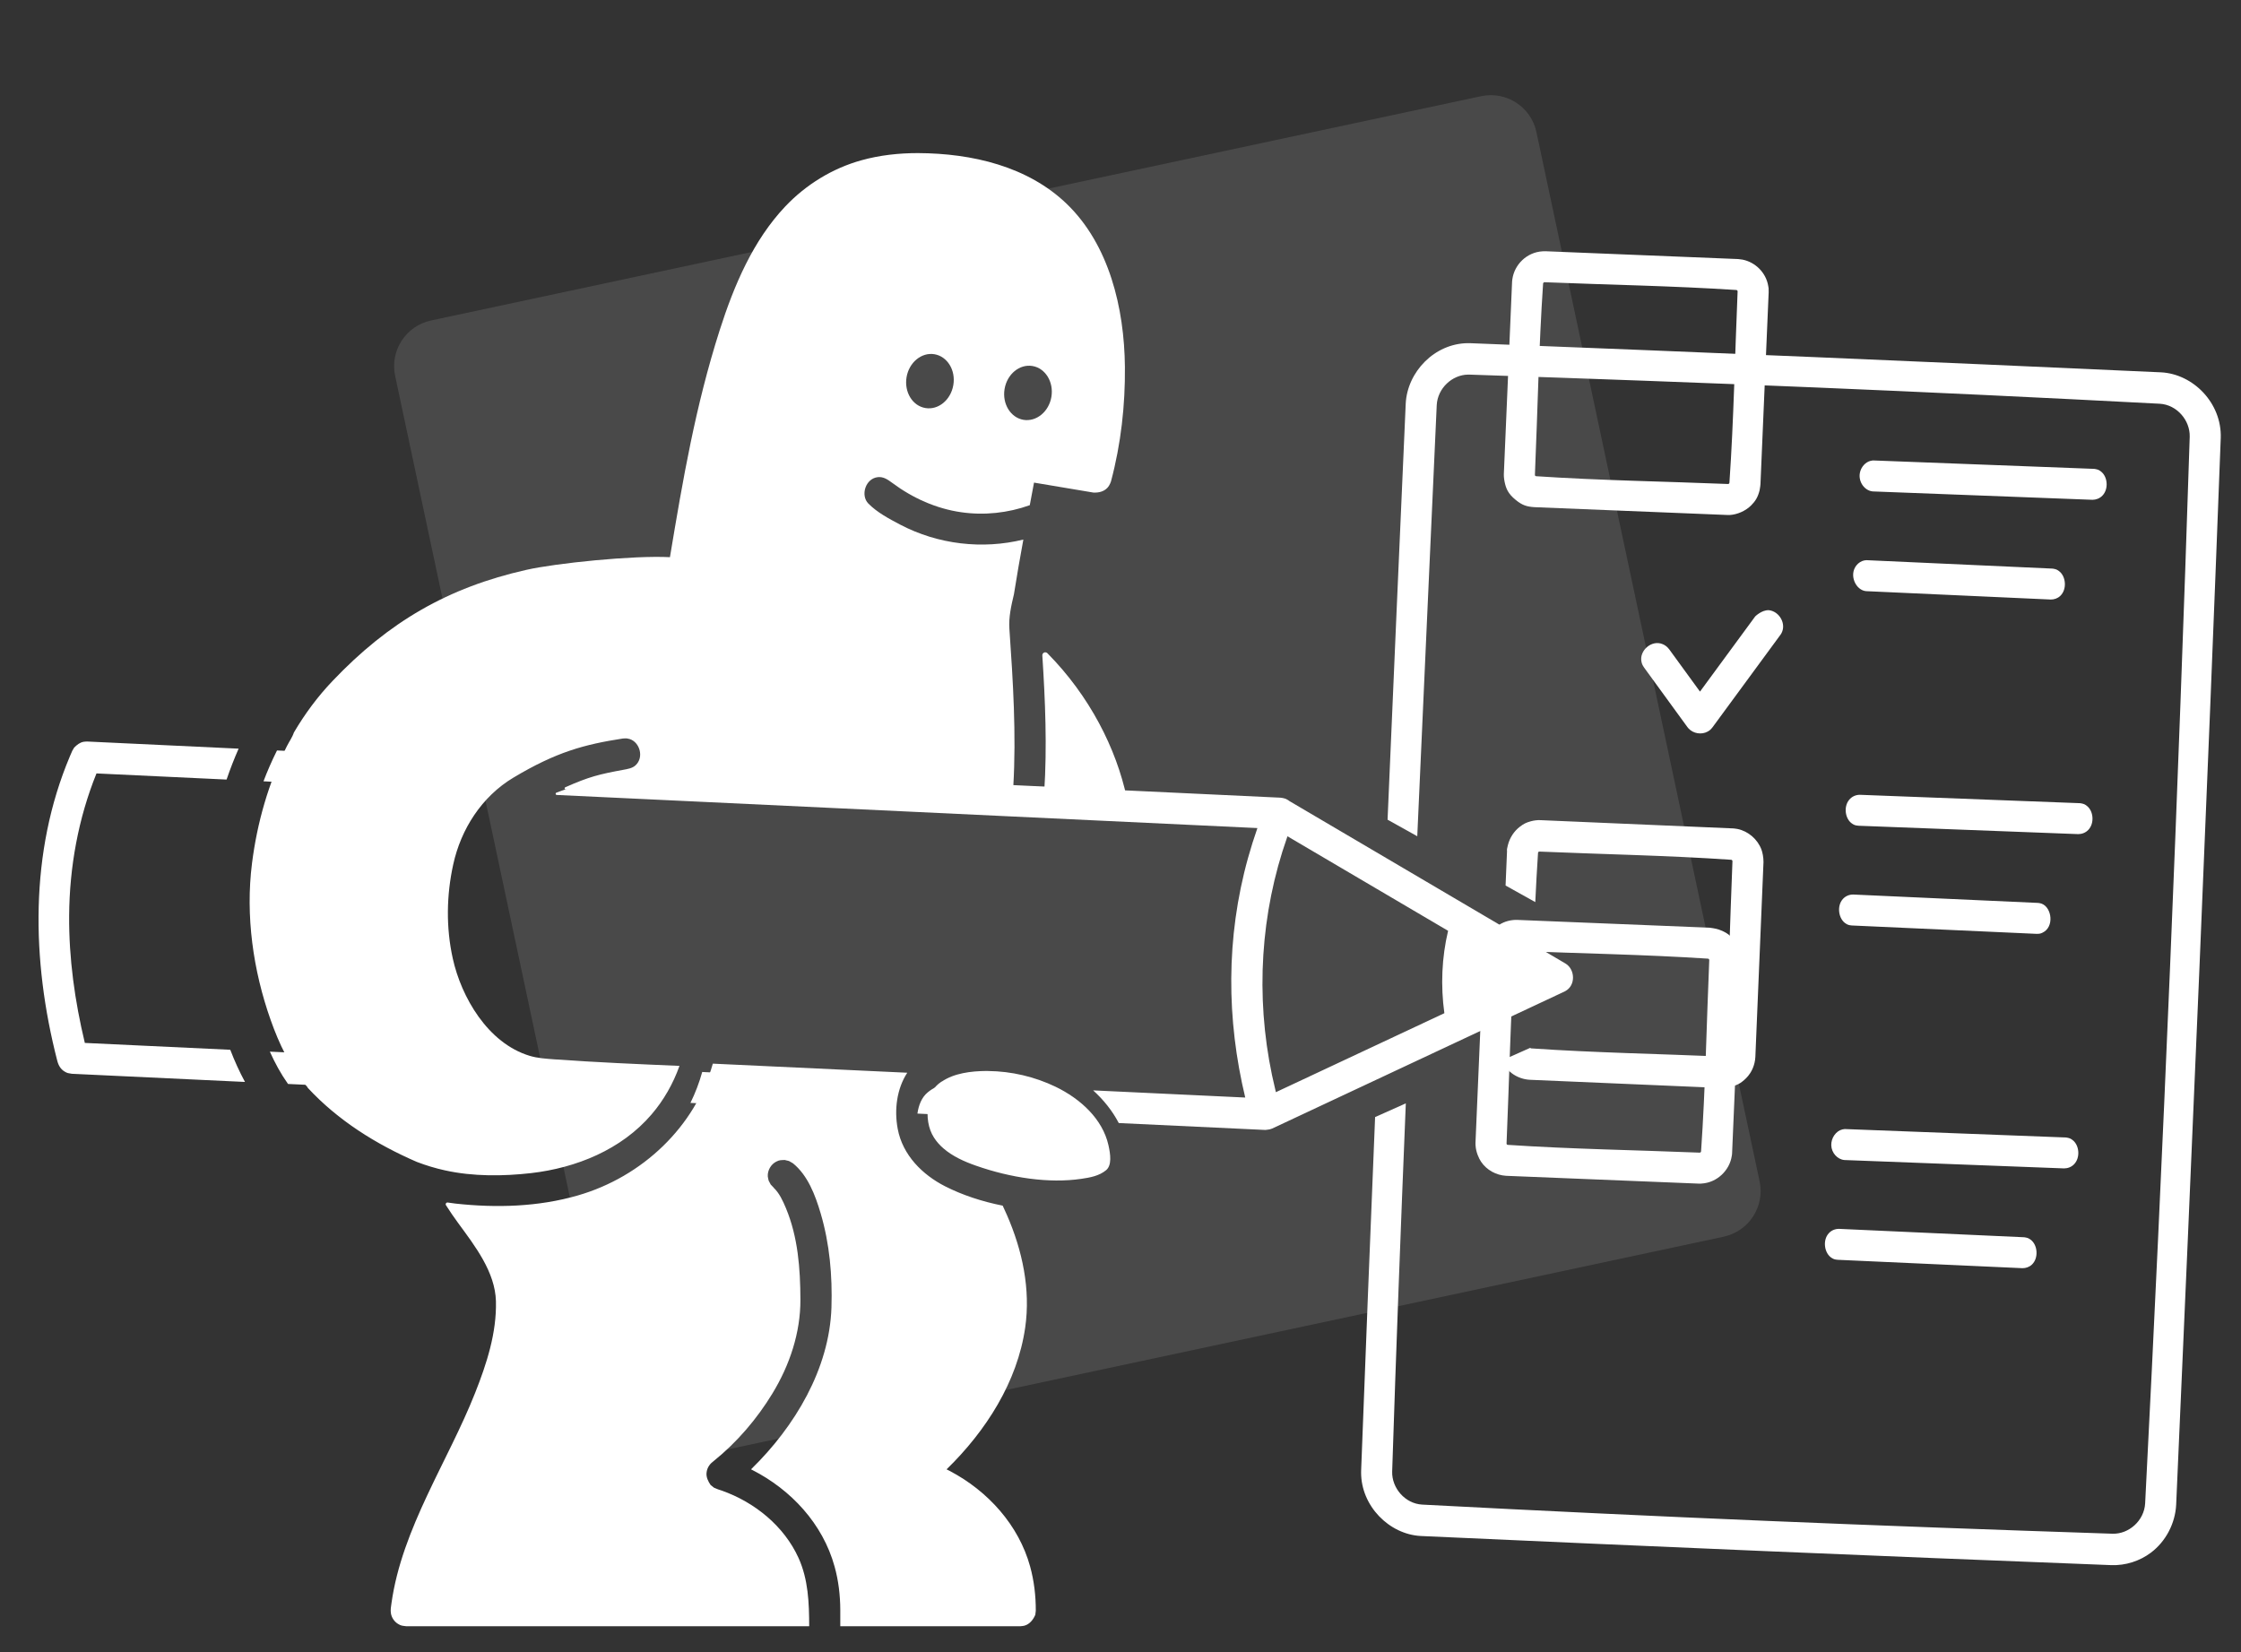 <?xml version="1.0" encoding="UTF-8" standalone="no"?>
<!DOCTYPE svg PUBLIC "-//W3C//DTD SVG 1.1//EN" "http://www.w3.org/Graphics/SVG/1.1/DTD/svg11.dtd">
<svg width="100%" height="100%" viewBox="0 0 430 317" version="1.1" xmlns="http://www.w3.org/2000/svg" xmlns:xlink="http://www.w3.org/1999/xlink" xml:space="preserve" xmlns:serif="http://www.serif.com/" style="fill-rule:evenodd;clip-rule:evenodd;stroke-linejoin:round;stroke-miterlimit:2;">
    <rect x="0" y="0" width="430" height="317" fill="#333333" stroke="none"/>
    <g transform="matrix(1,0,0,1,-1892.1,-6340.68)">
        <g id="Artboard3" transform="matrix(2.138,0,0,1.151,-7238.31,959.382)">
            <rect x="4271.41" y="4673.65" width="201.164" height="275.177" style="fill:none;"/>
            <g transform="matrix(0.494,-0.196,0.105,0.917,2724.15,-308.482)">
                <path d="M2151.43,5918.76C2151.43,5914.18 2147.72,5910.47 2143.14,5910.47L1952.38,5910.47C1947.81,5910.47 1944.09,5914.18 1944.09,5918.76L1944.09,6109.52C1944.09,6114.1 1947.81,6117.81 1952.38,6117.81L2143.14,6117.81C2147.72,6117.81 2151.43,6114.1 2151.43,6109.52L2151.43,5918.76Z" style="fill:white;fill-opacity:0.11;"/>
            </g>
            <g transform="matrix(1.792,0,0,6.64,3604.9,1561.37)">
                <g transform="matrix(0.492,0.01,-0.021,0.246,-1762.89,-655.685)">
                    <path d="M4683.51,4407.02L4703.12,4407.02L4703.24,4407.03C4703.39,4407.04 4703.42,4407.04 4703.57,4407.06C4704.87,4407.26 4706.02,4408.28 4706.3,4409.65C4706.34,4409.82 4706.36,4409.84 4706.37,4410.28L4706.37,4412.85L4706.37,4429.88C4706.37,4429.88 4706.35,4430.29 4706.31,4430.49C4706.16,4431.23 4705.91,4431.63 4705.52,4432.06C4704.98,4432.65 4704.16,4433.05 4703.4,4433.13C4703.27,4433.14 4703.23,4433.14 4703.11,4433.14L4683.5,4433.14C4682.76,4433.12 4682.28,4433.02 4681.57,4432.48C4680.75,4431.87 4680.53,4431.35 4680.36,4430.68C4680.32,4430.52 4680.29,4430.35 4680.27,4430.19C4680.25,4430.03 4680.26,4430.02 4680.25,4429.88L4680.25,4410.28C4680.26,4410.14 4680.25,4410.13 4680.27,4409.98C4680.42,4408.52 4681.6,4407.2 4683.21,4407.04C4683.31,4407.03 4683.41,4407.03 4683.51,4407.02ZM4683.53,4410.18C4683.47,4410.19 4683.42,4410.25 4683.41,4410.31C4683.25,4416.82 4683.41,4423.33 4683.41,4429.85C4683.41,4429.92 4683.47,4429.98 4683.54,4429.98C4690.05,4430.15 4696.56,4429.98 4703.07,4429.98C4703.15,4429.98 4703.2,4429.92 4703.21,4429.85C4703.38,4423.34 4703.21,4416.82 4703.21,4410.32C4703.21,4410.25 4703.15,4410.19 4703.08,4410.18C4696.57,4410.02 4690.06,4410.18 4683.55,4410.18C4683.54,4410.18 4683.54,4410.18 4683.53,4410.18Z" style="fill:white;"/>
                </g>
                <g transform="matrix(0.177,0.004,-0.009,0.111,319.811,255.347)">
                    <path d="M926.717,2003.69L996.81,2003.69" style="fill:none;"/>
                </g>
                <g transform="matrix(0.157,0.003,-0.009,0.111,337.811,255.729)">
                    <path d="M926.717,2000.19L996.81,2000.19L997.155,2000.2C998.275,2000.31 998.569,2000.44 999.109,2000.71C1001.35,2001.8 1001.87,2004.61 999.921,2006.16C999.106,2006.81 997.972,2007.15 996.81,2007.19L926.717,2007.19C924.159,2007.11 921.964,2005.19 922.371,2003.14C922.641,2001.79 924.005,2000.61 925.69,2000.29C926.335,2000.16 926.502,2000.2 926.717,2000.19Z" style="fill:white;"/>
                </g>
                <g transform="matrix(0.149,0.003,-0.009,0.111,345.5,257.912)">
                    <path d="M926.717,2003.69L996.81,2003.69" style="fill:none;"/>
                </g>
                <g transform="matrix(0.132,0.003,-0.009,0.111,360.643,258.233)">
                    <path d="M926.717,2000.19L996.81,2000.19L997.192,2000.2C998.43,2000.29 998.758,2000.41 999.368,2000.64C1002.2,2001.7 1002.91,2004.73 1000.3,2006.3C999.349,2006.87 998.095,2007.16 996.81,2007.19L926.717,2007.19C922.824,2007.1 919.868,2003.73 922.7,2001.45C923.433,2000.86 924.461,2000.44 925.581,2000.27C926.298,2000.17 926.481,2000.2 926.717,2000.19Z" style="fill:white;"/>
                </g>
                <g transform="matrix(0.177,0.004,-0.009,0.111,319.102,263.741)">
                    <path d="M926.717,2003.69L996.81,2003.69" style="fill:none;"/>
                </g>
                <g transform="matrix(0.157,0.003,-0.009,0.111,337.102,264.123)">
                    <path d="M926.717,2000.19L996.81,2000.19L997.155,2000.2C998.275,2000.31 998.569,2000.44 999.109,2000.71C1001.35,2001.8 1001.87,2004.61 999.921,2006.16C999.106,2006.81 997.972,2007.15 996.81,2007.19L926.717,2007.19C925.59,2007.15 925.283,2007.04 924.719,2006.81C922.392,2005.87 921.579,2003.09 923.371,2001.42C924.191,2000.65 925.394,2000.23 926.717,2000.19Z" style="fill:white;"/>
                </g>
                <g transform="matrix(0.149,0.003,-0.009,0.111,344.792,266.306)">
                    <path d="M926.717,2003.69L996.81,2003.69" style="fill:none;"/>
                </g>
                <g transform="matrix(0.132,0.003,-0.009,0.111,359.934,266.627)">
                    <path d="M926.717,2000.19L996.81,2000.19C996.81,2000.19 997.638,2000.2 998.316,2000.34C1002.18,2001.12 1003.46,2005.47 999.028,2006.86C998.395,2007.06 998.056,2007.16 996.81,2007.19L926.717,2007.19C925.471,2007.16 925.132,2007.06 924.499,2006.86C921.557,2005.94 920.553,2002.93 922.955,2001.26C923.922,2000.59 925.255,2000.23 926.717,2000.19Z" style="fill:white;"/>
                </g>
                <g transform="matrix(0.177,0.004,-0.009,0.111,318.393,272.135)">
                    <path d="M926.717,2003.69L996.81,2003.69" style="fill:none;"/>
                </g>
                <g transform="matrix(0.157,0.003,-0.009,0.111,336.393,272.516)">
                    <path d="M926.717,2000.19L996.81,2000.19L997.155,2000.2C998.275,2000.31 998.569,2000.44 999.109,2000.71C1001.34,2001.8 1001.87,2004.61 999.921,2006.16C999.106,2006.81 997.972,2007.15 996.81,2007.19L926.717,2007.19C924.486,2007.12 922.501,2005.69 922.33,2003.97C922.168,2002.32 923.652,2000.68 925.69,2000.29C926.335,2000.16 926.502,2000.2 926.717,2000.19Z" style="fill:white;"/>
                </g>
                <g transform="matrix(0.149,0.003,-0.009,0.111,344.083,274.7)">
                    <path d="M926.717,2003.69L996.81,2003.69" style="fill:none;"/>
                </g>
                <g transform="matrix(0.132,0.003,-0.009,0.111,359.225,275.021)">
                    <path d="M926.717,2000.19L996.81,2000.19L997.192,2000.2C998.431,2000.29 998.758,2000.41 999.368,2000.64C1002.21,2001.71 1002.87,2004.75 1000.3,2006.3C999.35,2006.87 998.095,2007.16 996.81,2007.19L926.717,2007.19C925.471,2007.16 925.132,2007.06 924.499,2006.86C921.547,2005.93 920.554,2002.93 922.955,2001.26C923.923,2000.59 925.255,2000.23 926.717,2000.19Z" style="fill:white;"/>
                </g>
                <g transform="matrix(0.492,0.01,-0.021,0.246,-1764.31,-638.897)">
                    <path d="M4683.51,4407.02L4703.11,4407.02C4703.11,4407.02 4703.73,4407.07 4704.05,4407.17C4705.13,4407.5 4705.69,4408.04 4706.11,4409.03C4706.31,4409.51 4706.36,4410.02 4706.37,4410.28L4706.37,4429.88C4706.37,4430.02 4706.37,4430.03 4706.35,4430.18C4706.2,4431.64 4704.99,4432.96 4703.41,4433.12C4703.26,4433.14 4703.25,4433.14 4703.11,4433.14L4683.51,4433.14C4682.5,4433.12 4681.52,4432.65 4680.9,4431.81C4680.67,4431.5 4680.34,4430.86 4680.27,4430.18C4680.25,4430.03 4680.26,4430.02 4680.25,4429.88L4680.25,4410.28C4680.26,4410.14 4680.25,4410.13 4680.27,4409.98C4680.29,4409.76 4680.34,4409.55 4680.4,4409.34C4680.67,4408.47 4681.43,4407.68 4682.12,4407.35C4682.41,4407.21 4682.73,4407.11 4683.05,4407.06C4683.23,4407.03 4683.31,4407.03 4683.51,4407.02ZM4683.53,4410.18C4683.47,4410.19 4683.42,4410.25 4683.41,4410.31C4683.25,4416.82 4683.41,4423.33 4683.41,4429.85C4683.41,4429.92 4683.47,4429.98 4683.54,4429.98C4690.05,4430.15 4696.56,4429.98 4703.07,4429.98C4703.15,4429.98 4703.2,4429.92 4703.21,4429.85C4703.38,4423.34 4703.21,4416.83 4703.21,4410.32C4703.21,4410.25 4703.15,4410.19 4703.08,4410.18C4696.57,4410.02 4690.06,4410.18 4683.55,4410.18C4683.54,4410.18 4683.54,4410.18 4683.53,4410.18Z" style="fill:white;"/>
                </g>
                <g transform="matrix(0.215,0.005,-0.007,0.088,-529.469,144.046)">
                    <path d="M4719.52,3598.25C4721.96,3598.43 4723.81,3601.95 4722.6,3604.76C4722.52,3604.94 4722.49,3604.99 4722.4,3605.16L4707.5,3632.33C4707.05,3633.1 4706.83,3633.29 4706.42,3633.61C4705.04,3634.67 4703.07,3634.41 4701.91,3632.96C4701.79,3632.82 4701.77,3632.77 4701.66,3632.62L4691.04,3616.25C4690.57,3615.47 4690.48,3615.15 4690.36,3614.57C4689.73,3611.48 4692.54,3608.1 4695.17,3609.34C4695.59,3609.53 4695.98,3609.83 4696.31,3610.2C4696.45,3610.36 4696.58,3610.54 4696.71,3610.72L4704.25,3622.34L4716.39,3600.2C4716.39,3600.2 4717.87,3598.23 4719.52,3598.25Z" style="fill:white;"/>
                </g>
                <g transform="matrix(0.295,0,0,0.148,-315.943,-396.998)">
                    <path d="M2467.52,6127.01L2399.11,6127.01C2398.47,6126.92 2398.27,6126.96 2397.71,6126.61C2397.08,6126.22 2396.63,6125.55 2396.51,6124.82C2396.41,6124.24 2396.53,6123.66 2396.61,6123.07C2398.4,6110.37 2406.22,6099.02 2410.8,6087.44C2412.78,6082.45 2414.47,6077.25 2414.34,6071.88C2414.21,6066.92 2410.81,6062.54 2407.92,6058.6C2407.2,6057.62 2406.51,6056.61 2405.86,6055.59C2405.79,6055.49 2405.8,6055.36 2405.86,6055.26C2405.93,6055.16 2406.04,6055.11 2406.16,6055.13C2406.6,6055.2 2407.04,6055.26 2407.48,6055.31C2414.39,6056.07 2421.52,6055.87 2428.24,6053.93C2439.22,6050.76 2448.16,6042.24 2451.16,6031.57L2484.17,6033.11C2482.41,6035.8 2481.93,6039.35 2482.55,6042.64C2483.39,6047.11 2486.76,6050.42 2490.58,6052.37C2493.51,6053.86 2496.85,6054.96 2500.37,6055.66C2500.62,6056.19 2500.86,6056.73 2501.1,6057.27C2503.71,6063.25 2505.13,6069.84 2504.19,6076.35C2502.86,6085.58 2497.53,6093.86 2490.91,6100.33L2490.84,6100.39C2491.02,6100.48 2491.19,6100.57 2491.37,6100.66C2497.88,6104.07 2503.1,6109.87 2505.03,6116.88C2505.7,6119.32 2506,6121.85 2505.99,6124.38L2505.91,6125.06C2505.55,6125.92 2504.93,6126.68 2504.04,6126.92C2503.82,6126.98 2503.59,6126.98 2503.36,6127.01L2472.8,6127.01L2472.8,6124.37L2472.8,6124.26C2472.79,6121.78 2472.5,6119.28 2471.83,6116.88C2469.83,6109.62 2464.43,6103.85 2457.88,6100.51C2457.8,6100.47 2457.72,6100.43 2457.65,6100.39L2457.71,6100.33C2465.08,6093.13 2470.96,6083.35 2471.3,6072.94C2471.47,6067.49 2470.99,6062.14 2469.48,6057.01C2468.54,6053.81 2467.26,6050.5 2464.77,6048.48C2464.77,6048.48 2464.1,6048.09 2464.1,6048.09C2463.85,6048.03 2463.61,6047.97 2463.36,6047.91C2462.71,6047.95 2462.51,6047.89 2461.91,6048.2C2461.03,6048.66 2460.44,6049.66 2460.49,6050.68C2460.51,6050.93 2460.59,6051.17 2460.64,6051.42L2460.99,6052.08L2461.51,6052.62C2461.51,6052.62 2461.44,6052.56 2461.47,6052.6C2462.46,6053.54 2463.04,6054.82 2463.57,6056.08C2465.62,6061 2466.01,6066.31 2466.03,6071.57C2466.06,6077.19 2464.21,6082.72 2461.28,6087.52C2458.66,6091.83 2455.26,6095.81 2451.29,6099C2451.05,6099.19 2450.79,6099.4 2450.6,6099.67C2450.3,6100.06 2450.13,6100.53 2450.09,6101.02C2450.03,6101.74 2450.36,6102.43 2450.78,6103.04L2451.35,6103.5L2452.02,6103.78C2452.02,6103.78 2452.42,6103.91 2452.68,6104C2458.28,6105.97 2463.27,6110.04 2465.71,6115.42C2467.37,6119.09 2467.51,6123.05 2467.52,6127.01ZM2489.99,6034.64C2492.1,6033.19 2494.96,6032.83 2497.65,6032.81C2497.74,6032.81 2497.83,6032.81 2497.91,6032.82C2501.86,6032.86 2505.79,6033.78 2509.35,6035.49C2513.61,6037.55 2517.32,6040.97 2518.32,6045.38C2518.68,6046.97 2518.92,6048.81 2517.93,6049.64C2516.73,6050.63 2515.2,6050.89 2513.72,6051.11C2508.2,6051.92 2501.71,6050.94 2495.84,6048.88C2493.85,6048.19 2491.87,6047.29 2490.33,6045.96C2489.71,6045.43 2489.16,6044.82 2488.71,6044.12C2487.69,6042.54 2487.45,6040.53 2487.71,6038.65C2487.91,6037.18 2488.41,6035.87 2489.46,6035.01C2489.64,6034.86 2489.83,6034.72 2490.03,6034.58L2489.99,6034.64ZM2426.19,5985.06C2426.1,5985.06 2426.02,5984.99 2426,5984.9C2425.98,5984.81 2426.03,5984.72 2426.12,5984.68C2430.18,5982.88 2431.91,5982.47 2435.92,5981.73C2436.66,5981.59 2437.48,5981.48 2438.04,5980.96C2439.52,5979.6 2438.75,5977.03 2437.04,5976.5C2436.84,5976.44 2436.79,5976.44 2436.59,5976.4C2436.51,5976.4 2436.43,5976.39 2436.36,5976.39L2435.9,5976.41C2429.35,5977.42 2424.6,5978.69 2417.32,5983.04C2411.92,5986.26 2408.4,5991.8 2407.09,5997.77C2405.94,6002.98 2405.85,6008.49 2407.01,6013.72C2408.45,6020.27 2412.95,6028.09 2420.06,6030.24C2421.41,6030.65 2422.84,6030.73 2424.26,6030.84C2431.39,6031.35 2438.45,6031.65 2445.5,6031.95C2444.43,6034.95 2442.84,6037.76 2440.76,6040.18C2435.64,6046.16 2427.97,6049.26 2420.3,6050.14C2415.63,6050.67 2410.49,6050.74 2405.67,6049.67C2404.07,6049.32 2402.48,6048.84 2400.91,6048.24C2394,6045.25 2387.52,6041.2 2382.42,6035.7L2382.23,6035.41L2382.14,6035.32C2379.34,6032.07 2377.52,6028.18 2376.1,6024.18C2373.11,6015.75 2371.8,6006.48 2372.93,5997.56C2373.8,5990.7 2375.73,5983.91 2378.84,5977.73C2379.24,5976.93 2379.77,5976.22 2380.04,5975.39C2381.9,5972.23 2384.08,5969.29 2386.61,5966.64C2396.15,5956.62 2406.18,5950.8 2419.51,5947.8C2424.45,5946.68 2437.61,5945.32 2443.88,5945.65C2446.1,5932.34 2448.21,5920.04 2452.31,5907.19C2454.76,5899.53 2457.99,5891.93 2463.45,5886.16C2466.96,5882.45 2471.47,5879.68 2476.38,5878.32C2479.49,5877.45 2482.76,5877.1 2485.97,5877.1C2495.22,5877.14 2504.63,5879.36 2511.24,5885.71C2518.43,5892.64 2521.02,5903.35 2521.12,5913.36C2521.18,5919.89 2520.45,5926.43 2518.77,5932.74C2518.77,5932.74 2518.59,5933.42 2518.13,5933.9C2517.54,5934.52 2516.68,5934.73 2515.78,5934.69L2505.69,5933C2505.45,5934.28 2505.21,5935.55 2504.97,5936.83C2501.29,5938.15 2497.25,5938.59 2493.36,5938.03C2489.1,5937.43 2485.08,5935.62 2481.64,5933.06C2480.79,5932.42 2480.08,5931.99 2479.21,5932.07C2477.07,5932.27 2476.19,5935.17 2477.57,5936.56C2479.07,5938.07 2481.05,5939.12 2482.97,5940.13C2489.38,5943.49 2496.92,5944.37 2503.88,5942.66C2503.31,5945.75 2502.77,5948.84 2502.28,5951.94C2501.81,5953.9 2501.37,5955.86 2501.51,5957.83C2502.13,5966.75 2502.69,5975.69 2502.17,5984.57C2502.07,5986.36 2499.97,5986.98 2499.13,5986.87C2499.08,5987.34 2434.47,5985.32 2426.19,5985.06ZM2507.1,5962.32C2507.09,5962.11 2507.21,5961.92 2507.39,5961.83C2507.59,5961.75 2507.81,5961.79 2507.95,5961.93C2515.14,5969.19 2519.65,5978.11 2521.44,5986.48C2521.97,5988.95 2507.28,5987.71 2507.42,5985.5C2507.92,5977.8 2507.6,5970.04 2507.1,5962.32ZM2505.43,5913.22C2507.62,5913.59 2509.06,5915.93 2508.64,5918.45C2508.22,5920.97 2506.09,5922.71 2503.9,5922.35C2501.71,5921.98 2500.27,5919.64 2500.69,5917.12C2501.11,5914.6 2503.23,5912.85 2505.43,5913.22ZM2488.78,5911.22C2490.98,5911.59 2492.42,5913.93 2491.99,5916.45C2491.57,5918.97 2489.45,5920.72 2487.26,5920.35C2485.06,5919.99 2483.63,5917.64 2484.05,5915.12C2484.47,5912.61 2486.59,5910.86 2488.78,5911.22Z" style="fill:white;"/>
                </g>
                <g transform="matrix(0.067,0,0,0.034,20.23,329.183)">
                    <path d="M6059.2,4916.54L6172.89,4921.83C6158.9,4864.29 6158.33,4803.87 6175,4744.81C6177.09,4737.41 6179.42,4730.08 6181.99,4722.84C6181.99,4722.84 5707.56,4700.69 5658.27,4698.39C5657.85,4698.38 5657.5,4698.07 5657.44,4697.66C5657.37,4697.24 5657.6,4696.84 5657.99,4696.69C5679.93,4688.41 5700.85,4685.48 5724,4682.42C5727.29,4681.99 5730.84,4681.34 5733.32,4679.05C5733.43,4678.95 5733.53,4678.86 5733.63,4678.76L6199.26,4700.4L6199.68,4700.48C6200.36,4700.57 6200.86,4700.6 6201.53,4700.78C6202.61,4700.98 6203.45,4701.27 6204.9,4702.17C6205.29,4702.42 6205.65,4702.68 6206,4702.95L6412.47,4822.99L6412.47,4822.99C6419.43,4827.28 6420.12,4839.04 6412.04,4843.29C6411.87,4843.39 6411.69,4843.47 6411.51,4843.56L6339.53,4876.89L6339.52,4876.89L6193.05,4944.72C6191.83,4945.23 6190.57,4945.52 6189.32,4945.6C6188.83,4945.67 6188.34,4945.72 6187.85,4945.76L6078.36,4940.67C6073.57,4931.6 6066.93,4923.48 6059.2,4916.54ZM5948.22,4911.38L6008.03,4914.16C6013.11,4915.81 6018.07,4917.8 6022.87,4920.11C6032.82,4924.91 6042.07,4931.39 6049.23,4939.32L5927.85,4933.68C5928.77,4927.4 5930.99,4921.79 5935.48,4918.07C5939.18,4915.02 5943.53,4912.87 5948.22,4911.38ZM5912.21,4909.71C5907.83,4916.43 5905.26,4924.35 5904.35,4932.58L5758.19,4925.79C5761.81,4918.49 5764.77,4910.86 5766.99,4902.96L5912.21,4909.71ZM5732.8,4924.61L5457.37,4911.8C5452.02,4904.34 5447.59,4896.29 5443.8,4887.93L5628.36,4896.51C5628.97,4896.72 5629.58,4896.92 5630.2,4897.1C5636.15,4898.9 5642.44,4899.27 5648.68,4899.72C5680.02,4901.98 5711.1,4903.32 5742.09,4904.65C5739.61,4911.57 5736.51,4918.27 5732.8,4924.61ZM6324.52,4798.71L6204.47,4728.91C6204.39,4729.14 6204.31,4729.37 6204.22,4729.6C6184.27,4785.59 6180.47,4846.83 6192.92,4905.37C6193.77,4909.36 6194.69,4913.34 6195.67,4917.31L6195.81,4917.87L6321.74,4859.55C6318.89,4839.2 6319.78,4818.43 6324.52,4798.71ZM5420.45,4664.2C5417.14,4671.62 5414.14,4679.24 5411.45,4687.02L5314.2,4682.49C5314.19,4682.51 5314.19,4682.52 5314.18,4682.54C5300.63,4715.65 5294.01,4751.6 5293.77,4787.62C5293.56,4819.11 5297.98,4850.43 5305.42,4881.17L5305.51,4881.5L5414.21,4886.56C5417.38,4894.73 5421.02,4902.68 5425.2,4910.31L5295.83,4904.29C5293.29,4903.85 5292.51,4903.96 5290.26,4902.57C5287.69,4900.98 5285.91,4898.59 5284.88,4894.64C5265.56,4820.48 5264.07,4740.55 5294.37,4669.75C5294.93,4668.43 5295.51,4667.12 5296.09,4665.82L5297.51,4663.43C5299.5,4661.41 5301.75,4659.67 5304.47,4659.14C5305.38,4658.96 5306.31,4659 5307.24,4658.93L5420.45,4664.2ZM5449.15,4665.53L5634.48,4673.81C5624.03,4677.59 5622.2,4683.07 5612.82,4689.2C5609.61,4691.3 5607.26,4694.52 5604.33,4696.92L5439.04,4688.3C5441.95,4680.74 5445.23,4673.32 5448.87,4666.08C5448.96,4665.9 5449.05,4665.71 5449.15,4665.53Z" style="fill:white;"/>
                </g>
                <g transform="matrix(0.067,0,0,0.034,20.23,329.183)">
                    <path d="M6367.49,4765.27L6368.57,4739.91C6368.65,4738.61 6368.1,4739.95 6369.22,4735.42C6370.56,4730.01 6373.89,4725.1 6378.05,4721.94C6380.97,4719.73 6382.77,4718.78 6386.47,4717.8C6387.66,4717.48 6388.89,4717.25 6390.12,4717.12C6391.45,4716.97 6392,4716.96 6393.49,4716.99L6537.36,4723.08L6538.32,4723.14C6539.4,4723.27 6539.72,4723.29 6540.77,4723.49C6548.83,4725.09 6555.9,4731.1 6558.78,4738.79C6559.49,4740.69 6560.35,4744.54 6560.28,4748L6554.2,4891.88C6554.13,4892.91 6554.15,4892.99 6553.98,4894.1C6553.13,4899.95 6550.46,4903.85 6548.84,4905.84C6547,4908.11 6544.45,4910.15 6542.76,4911.2C6538.77,4913.65 6532.69,4914.79 6530.25,4914.81C6529.92,4914.82 6529.6,4914.8 6529.27,4914.8L6385.41,4908.71C6376.84,4908.16 6368.59,4903.29 6364.61,4894.52L6385.9,4885.13C6386.06,4885.34 6386.31,4885.49 6386.59,4885.53C6434.32,4888.76 6482.18,4889.57 6529.98,4891.59C6530.5,4891.6 6530.95,4891.21 6531.01,4890.69C6534.24,4842.96 6535.06,4795.1 6537.08,4747.3C6537.09,4746.78 6536.7,4746.32 6536.18,4746.26C6488.45,4743.03 6440.58,4742.22 6392.79,4740.2C6392.74,4740.19 6392.74,4740.19 6392.69,4740.2C6392.2,4740.24 6391.81,4740.62 6391.75,4741.1C6390.93,4753.23 6390.27,4765.36 6389.7,4777.51L6367.49,4765.27Z" style="fill:white;"/>
                </g>
                <g transform="matrix(0.067,0,0,0.034,20.23,329.183)">
                    <path d="M6279.28,4716.65C6283.72,4614.22 6288.27,4511.8 6292.85,4409.38C6294.04,4386.06 6314.29,4365.01 6339.27,4364.76C6339.57,4364.76 6339.57,4364.76 6339.88,4364.76C6340.36,4364.76 6340.85,4364.77 6341.34,4364.79C6522.9,4371.75 6675.98,4378.18 6857.49,4386.3C6881.51,4387.53 6902.98,4409.03 6902.07,4434.83C6892.01,4697.44 6880.5,4960 6868.75,5222.54C6868.05,5236.29 6861.02,5249.59 6849.97,5257.84C6841.49,5264.17 6830.88,5267.5 6820.22,5267.12C6638.68,5260.16 6485.61,5253.73 6304.12,5245.61C6280.44,5244.4 6259.38,5223.37 6259.5,5198.59C6259.5,5198.1 6259.51,5197.61 6259.53,5197.12C6262.86,5110.16 6266.35,5023.2 6269.96,4936.26L6292.92,4926.13C6289.16,5016.77 6285.69,5107.42 6282.72,5198.09C6282.4,5210.2 6292.34,5221.68 6305.08,5222.42C6486.52,5231.82 6639.64,5237.98 6821.23,5243.93C6833.39,5244.25 6844.82,5234.33 6845.56,5221.57C6859.16,4959.11 6870.27,4696.5 6878.88,4433.83C6879.2,4421.72 6869.26,4410.24 6856.53,4409.5C6675.08,4400.09 6521.97,4393.94 6340.37,4387.98C6340.17,4387.98 6339.97,4387.98 6339.76,4387.97C6339.66,4387.97 6339.56,4387.97 6339.46,4387.98C6327.52,4388.11 6316.68,4398.09 6316.03,4410.49C6311.21,4516.62 6306.24,4622.75 6301.48,4728.88L6279.28,4716.65Z" style="fill:white;"/>
                </g>
            </g>
        </g>
    </g>
</svg>
